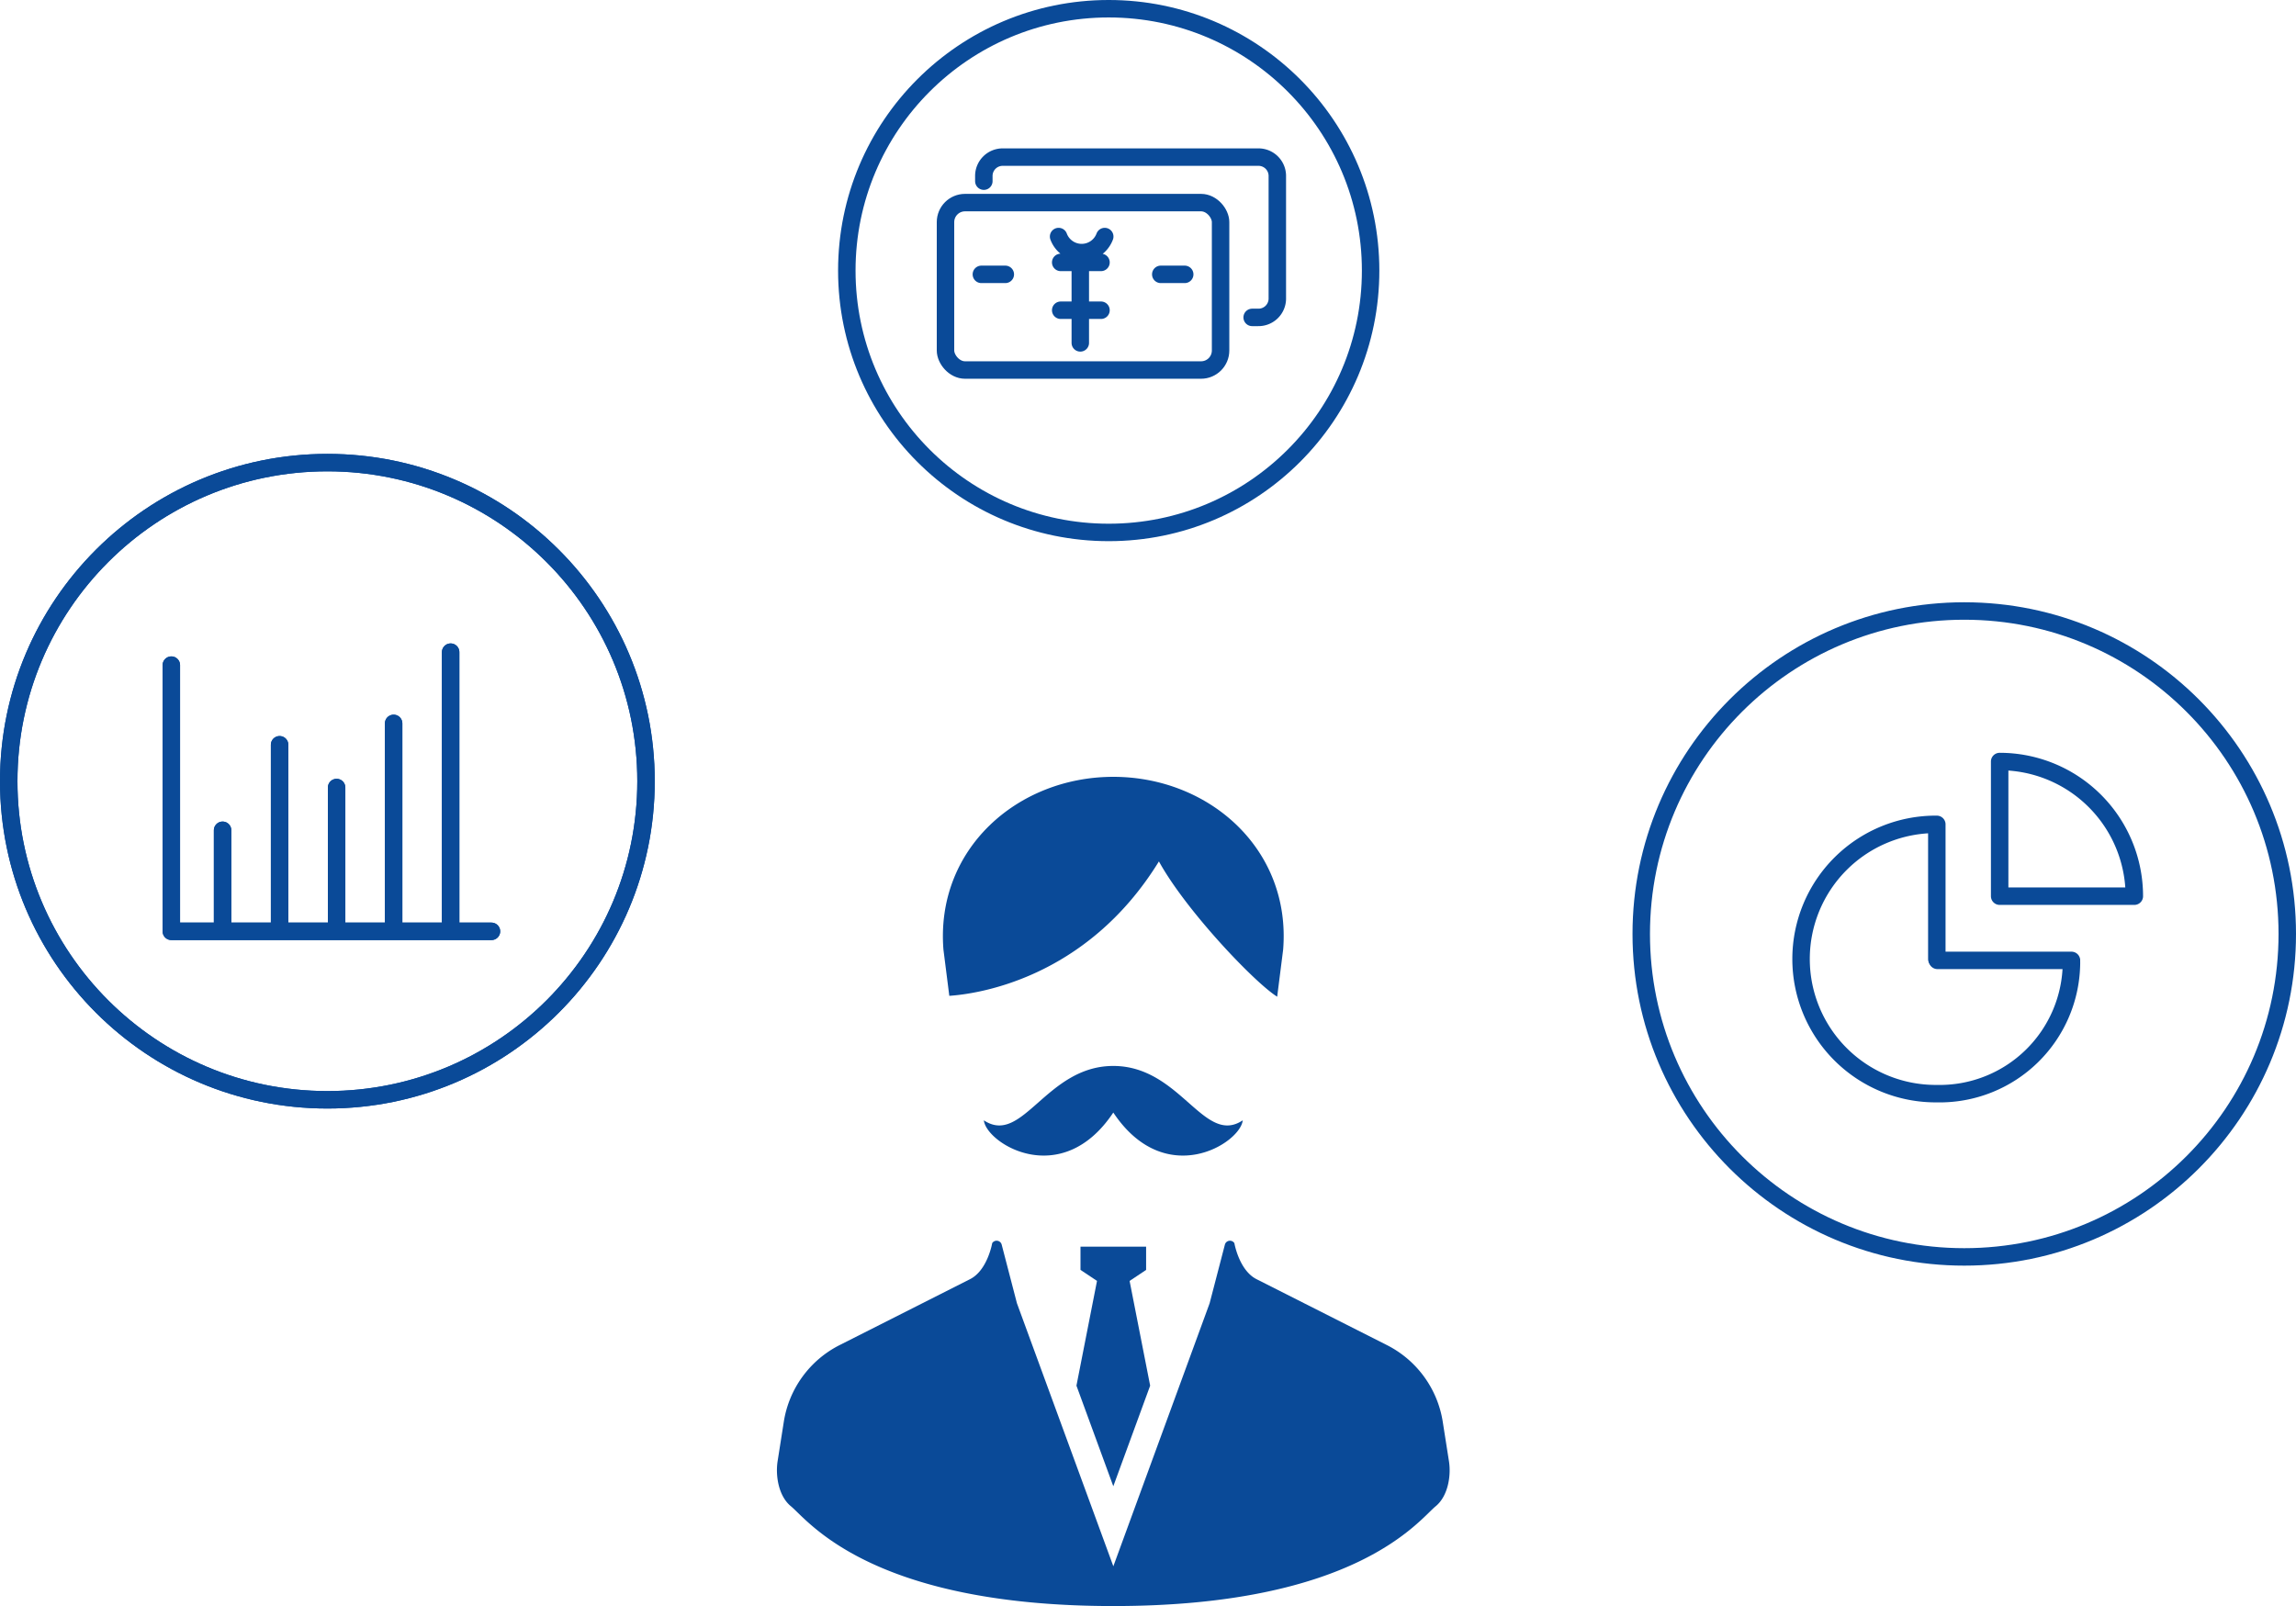 <svg xmlns="http://www.w3.org/2000/svg" width="263" height="184"><g fill="#0a4a98"><path d="M127.526 170.276l4.221-11.525-2.355-12 1.892-1.261v-2.662h-7.517v2.662l1.892 1.261-2.355 12z"/><path d="M165.973 167.407l-.71-4.518a11.915 11.915 0 00-6.4-8.788l-14.931-7.55c-2.006-1.013-2.538-4.127-2.538-4.127a.6.6 0 00-1.085.162l-1.75 6.727-11.029 30.131-11.042-30.132-1.75-6.727a.6.6 0 00-1.085-.162s-.532 3.114-2.538 4.127l-14.932 7.55a11.914 11.914 0 00-6.4 8.788l-.71 4.518c-.253 1.613.081 3.98 1.526 5.163C92.53 174.144 99.67 184 127.53 184s34.99-9.851 36.921-11.431c1.441-1.183 1.779-3.55 1.522-5.162zM108.74 114.089c2.874-.188 15.631-1.779 24.011-15.4 3.089 5.618 10.956 13.883 13.546 15.5l.684-5.4C147.901 97.307 138.525 89 127.526 89s-20.376 8.307-19.457 19.8zM142.354 128.351c-4.449 2.966-7.118-6.228-14.829-6.228s-10.38 9.194-14.829 6.228c.3 2.669 8.9 8.007 14.829-.89 5.932 8.897 14.532 3.559 14.829.89z"/></g><path fill="none" d="M18.966 69.816H58.15V109H18.966z"/><path stroke-width="2" stroke="#0a4a98" stroke-linecap="round" stroke-linejoin="round" fill="none" d="M25.497 105.735V95.123M32.027 105.734V85.326M45.089 105.735V82.878M51.619 105.735v-31.02M38.558 105.735v-15.51"/><path fill="none" d="M17.333 71h39.184v39.184H17.333z"/><path d="M19.626 76.201v30.5h36.669" fill="none" stroke="#0a4a98" stroke-linecap="round" stroke-linejoin="round" stroke-width="2"/><g transform="translate(0 52)" fill="none" stroke="#0a4a98" stroke-width="2"><circle cx="37.5" cy="37.5" r="37.5" stroke="none"/><circle cx="37.5" cy="37.5" r="36.5"/></g><g transform="translate(108.304 18)" stroke-width="2" stroke="#0a4a98" stroke-linecap="round" stroke-linejoin="round" fill="none"><rect width="31.51" height="19.18" rx="2.236" transform="translate(0 5.212)"/><path d="M4.391 2.755V2.11A2.16 2.16 0 016.598 0h29.205a2.16 2.16 0 012.207 2.109v14.146a2.16 2.16 0 01-2.207 2.109h-.675M18.24 9.101a2.819 2.819 0 01-5.284 0M13.197 12.062h4.614M13.197 17.542h4.614M15.441 21.282v-8.22M4.11 13.432h2.74M24.66 13.432h2.74"/></g><g transform="translate(96)" fill="none" stroke="#0a4a98" stroke-width="2"><circle cx="31" cy="31" r="31" stroke="none"/><circle cx="31" cy="31" r="30"/></g><path fill="none" d="M18.966 69.816H58.15V109H18.966z"/><path stroke-width="2" stroke="#0a4a98" stroke-linecap="round" stroke-linejoin="round" fill="none" d="M25.497 105.735V95.123M32.027 105.734V85.326M45.089 105.735V82.878M51.619 105.735v-31.02M38.558 105.735v-15.51"/><path fill="none" d="M17.333 71h39.184v39.184H17.333z"/><path d="M19.626 76.201v30.5h36.669" fill="none" stroke="#0a4a98" stroke-linecap="round" stroke-linejoin="round" stroke-width="2"/><path fill="none" d="M200.333 81.748h51v51h-51z"/><g fill="none" stroke="#0a4a98" stroke-linecap="round" stroke-width="2"><path d="M221.857 109.871V94.445a15.426 15.426 0 100 30.851 15.1 15.1 0 0015.424-15.043" stroke-linejoin="round"/><path d="M237.281 110.029h-15.348"/><path d="M229.055 102.672h15.426a15.426 15.426 0 00-15.426-15.426v15.426" stroke-linejoin="round"/></g><g transform="translate(187 69)" fill="none" stroke="#0a4a98" stroke-width="2"><circle cx="38" cy="38" r="38" stroke="none"/><circle cx="38" cy="38" r="37"/></g><path fill="none" d="M200.333 81.748h51v51h-51z"/><g transform="translate(0 52)" fill="none" stroke="#0a4a98" stroke-width="2"><circle cx="37.5" cy="37.5" r="37.5" stroke="none"/><circle cx="37.5" cy="37.5" r="36.5"/></g></svg>